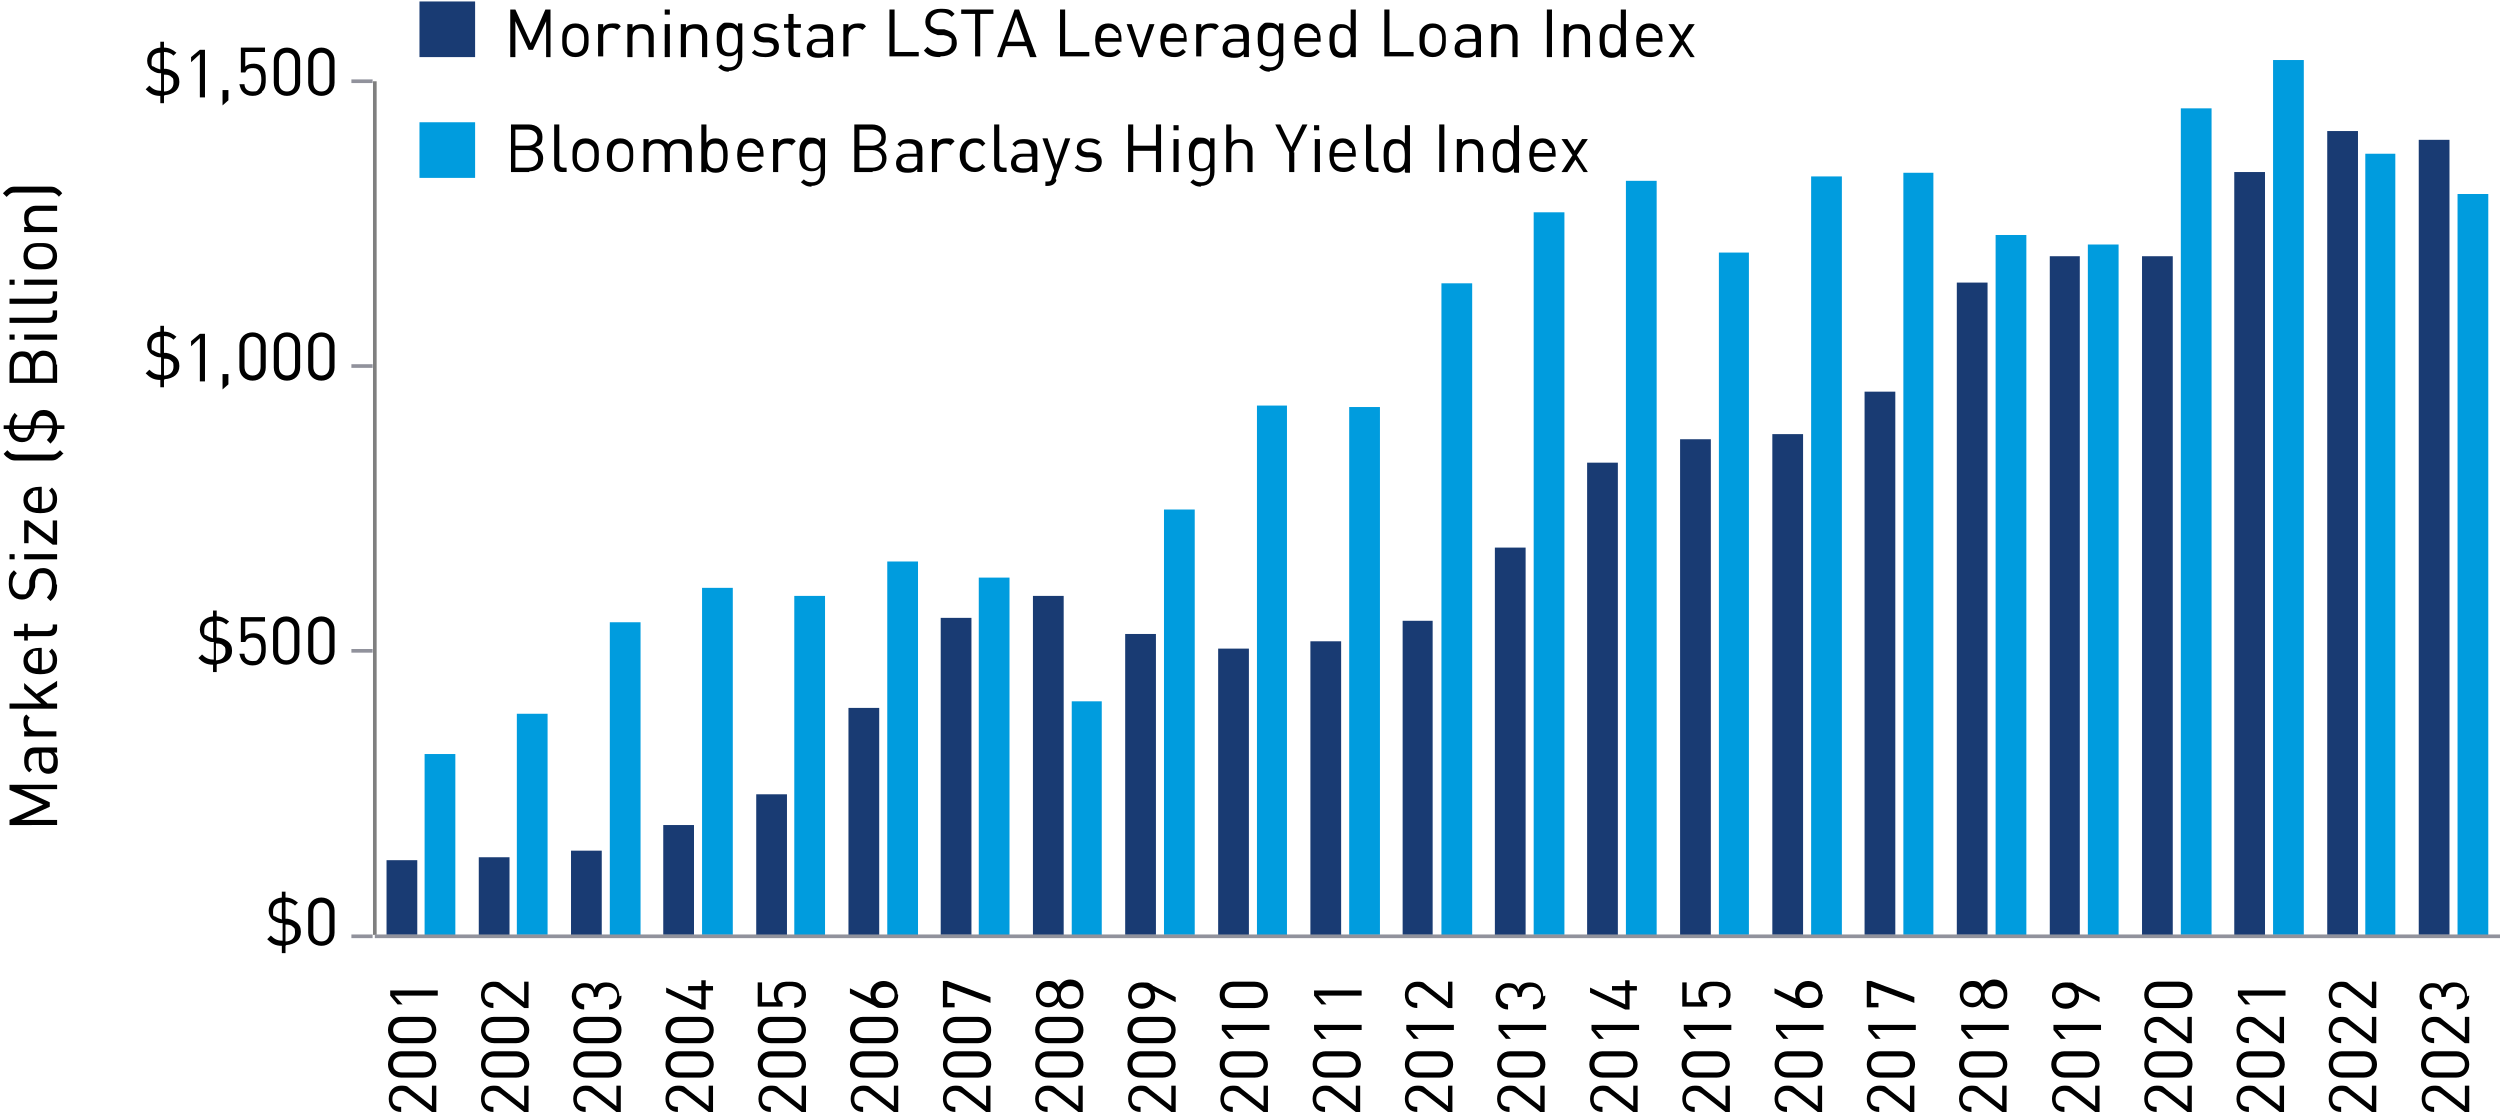 <?xml version="1.0" encoding="UTF-8"?>
<svg id="Layer_1" data-name="Layer 1" xmlns="http://www.w3.org/2000/svg" version="1.1" viewBox="0 0 341.5 152.5">
  <defs>
    <style>
      .cls-1 {
        fill: #193b73;
      }

      .cls-1, .cls-2, .cls-3 {
        stroke-width: 0px;
      }

      .cls-2 {
        fill: #000;
      }

      .cls-4 {
        stroke: #7f7f7f;
      }

      .cls-4, .cls-5 {
        fill: none;
        stroke-linejoin: round;
        stroke-width: .5px;
      }

      .cls-3 {
        fill: #009cde;
      }

      .cls-5 {
        stroke: #91929c;
      }
    </style>
  </defs>
  <line class="cls-4" x1="51.2" y1="127.7" x2="51.2" y2="11.1"/>
  <path class="cls-2" d="M7.8,107.8H2.9l3.9,1.8v.6l-3.9,1.8h4.9v.7H1.3v-.7l4.6-2.1-4.6-2v-.7h6.5v.7Z"/>
  <path class="cls-2" d="M7.8,102.8h-.4c.4.4.5.7.5,1.3s-.1,1-.4,1.3c-.2.2-.6.3-.9.3-.8,0-1.3-.6-1.3-1.5v-1.3h-.4c-.6,0-1,.3-1,1.1s.1.9.5,1.1l-.4.4c-.5-.4-.7-.8-.7-1.6,0-1.2.5-1.8,1.5-1.8h3v.7ZM5.7,102.8v1.2c0,.7.3,1,.8,1s.8-.3.8-1,0-.7-.3-1c-.1-.2-.4-.2-.8-.2h-.5Z"/>
  <path class="cls-2" d="M4.1,98c-.2.2-.3.4-.3.8,0,.7.5,1.1,1.2,1.1h2.7v.7H3.3v-.7h.5c-.4-.2-.6-.7-.6-1.2s0-.8.4-1.1l.5.5Z"/>
  <path class="cls-2" d="M7.8,93.8l-2.3,1.4,1,.9h1.3v.7H1.3v-.7h4.3l-2.3-2v-.8l1.7,1.5,2.8-1.8v.8Z"/>
  <path class="cls-2" d="M5.7,91.5c1,0,1.5-.5,1.5-1.3s-.2-.8-.5-1.2l.4-.4c.5.5.7.9.7,1.6,0,1.2-.7,1.9-2.3,1.9s-2.3-.7-2.3-1.8.8-1.8,2.2-1.8h.3v3ZM4.5,89.2c-.4.2-.7.6-.7,1s.3.9.7,1c.2.1.4.1.7.1v-2.4c-.4,0-.5,0-.7.1Z"/>
  <path class="cls-2" d="M7.8,85.8c0,.8-.5,1.1-1.2,1.1h-2.8v.6h-.5v-.6h-1.4v-.7h1.4v-1h.5v1h2.7c.4,0,.7-.2.7-.6v-.3h.6v.5Z"/>
  <path class="cls-2" d="M7.8,79.9c0,1-.2,1.6-.9,2.2l-.5-.5c.5-.5.7-1,.7-1.8s-.4-1.5-1.2-1.5-.6,0-.8.3c-.2.2-.2.4-.3.8v.8c-.2.5-.3.9-.6,1.2-.3.3-.7.5-1.2.5-1.1,0-1.8-.8-1.8-2.1s.2-1.4.7-1.9l.4.4c-.4.4-.6.8-.6,1.5s.5,1.4,1.2,1.4.6,0,.8-.3.3-.5.3-.8v-.8c.2-.6.3-.9.6-1.2.3-.3.7-.5,1.3-.5,1.1,0,1.8.9,1.8,2.2Z"/>
  <path class="cls-2" d="M2,76.4h-.7v-.7h.7v.7ZM7.8,76.4H3.3v-.7h4.5v.7Z"/>
  <path class="cls-2" d="M7.8,74.4h-.6l-3.3-2.5v2.3h-.6v-3.1h.6l3.3,2.5v-2.5h.6v3.2Z"/>
  <path class="cls-2" d="M5.7,69.5c1,0,1.5-.5,1.5-1.3s-.2-.8-.5-1.2l.4-.4c.5.5.7.9.7,1.6,0,1.2-.7,1.9-2.3,1.9s-2.3-.7-2.3-1.8.8-1.8,2.2-1.8h.3v3ZM4.5,67.3c-.4.2-.7.6-.7,1s.3.9.7,1c.2.1.4.1.7.1v-2.4c-.4,0-.5,0-.7.1Z"/>
  <path class="cls-2" d="M8.6,62c-.3.3-.5.5-.8.7-.3.2-.6.2-.9.2H2.2c-.3,0-.6,0-.9-.2-.3-.2-.5-.3-.8-.7l.5-.5c.2.2.4.4.6.5.2,0,.4.1.7.1h4.6c.3,0,.5,0,.7-.1s.4-.3.6-.5l.5.5Z"/>
  <path class="cls-2" d="M7.8,58.1h1v.5h-1c0,.9-.3,1.4-.9,2l-.5-.5c.5-.5.7-.9.7-1.6h-2.4v.2c0,.5-.3.9-.5,1.2-.3.3-.7.5-1.2.5-1,0-1.7-.7-1.8-1.8H.5v-.5h.8c0-.7.3-1.2.7-1.7l.4.4c-.3.3-.5.7-.5,1.3h2.3v-.3c.1-.6.3-.9.5-1.2.3-.4.7-.6,1.3-.6,1.1,0,1.7.8,1.8,2ZM1.9,58.6c0,.8.5,1.2,1.2,1.2s.6,0,.7-.3c.2-.3.3-.6.4-.9H1.9ZM5.2,57.1c-.3.3-.3.6-.3,1h2.3c0-.8-.5-1.3-1.2-1.3s-.6.1-.8.3Z"/>
  <path class="cls-2" d="M7.8,49.8v2.5H1.3v-2.4c0-1.1.6-1.9,1.7-1.9s1.2.4,1.4,1c.2-.6.8-1.1,1.5-1.1,1.2,0,1.8.8,1.8,1.9ZM1.9,50v1.7h2.2v-1.7c0-.7-.4-1.3-1.1-1.3s-1.1.6-1.1,1.3ZM4.8,49.9v1.8h2.4v-1.8c0-.8-.5-1.3-1.2-1.3s-1.2.5-1.2,1.3Z"/>
  <path class="cls-2" d="M2,46.4h-.7v-.7h.7v.7ZM7.8,46.4H3.3v-.7h4.5v.7Z"/>
  <path class="cls-2" d="M7.8,43c0,.8-.5,1.1-1.2,1.1H1.3v-.7h5.2c.4,0,.7-.1.7-.6v-.4h.6v.5Z"/>
  <path class="cls-2" d="M7.8,40.4c0,.8-.5,1.1-1.2,1.1H1.3v-.7h5.2c.4,0,.7-.1.7-.6v-.4h.6v.5Z"/>
  <path class="cls-2" d="M2,38.9h-.7v-.7h.7v.7ZM7.8,38.9H3.3v-.7h4.5v.7Z"/>
  <path class="cls-2" d="M7.3,33.7c.3.3.5.7.5,1.3s-.2,1-.5,1.3c-.5.5-1.1.5-1.8.5s-1.3,0-1.8-.5c-.3-.3-.5-.7-.5-1.3s.2-1,.5-1.3c.5-.5,1.1-.5,1.8-.5s1.3,0,1.8.5ZM4.1,34.1c-.2.2-.3.5-.3.8s.1.6.3.8c.3.3.9.4,1.4.4s1,0,1.4-.4c.2-.2.3-.5.3-.8s-.1-.6-.3-.8c-.3-.3-.9-.4-1.4-.4s-1.1,0-1.4.4Z"/>
  <path class="cls-2" d="M7.8,28.8h-2.7c-.8,0-1.2.4-1.2,1.1s.4,1.1,1.2,1.1h2.7v.7H3.3v-.7h.5c-.4-.3-.5-.8-.5-1.3s.1-.9.4-1.1c.3-.3.7-.5,1.2-.5h2.9v.7Z"/>
  <path class="cls-2" d="M8.1,26.9c-.2-.2-.4-.4-.6-.5s-.4-.1-.7-.1H2.2c-.3,0-.5,0-.7.1-.2.1-.4.3-.6.5l-.5-.5c.3-.3.5-.5.8-.7.3-.2.6-.2.9-.2h4.7c.3,0,.6,0,.9.2.3.2.5.3.8.7l-.5.5Z"/>
  <rect class="cls-1" x="57.3" y=".2" width="7.6" height="7.6"/>
  <rect class="cls-3" x="57.3" y="16.7" width="7.6" height="7.6"/>
  <path class="cls-2" d="M74.6,7.8V2.9l-1.8,3.9h-.6l-1.8-3.9v4.9h-.7V1.3h.7l2.1,4.6,2-4.6h.7v6.5h-.7Z"/>
  <path class="cls-2" d="M79.9,7.3c-.3.3-.7.5-1.3.5s-1-.2-1.3-.5c-.5-.5-.5-1.1-.5-1.8s0-1.3.5-1.8c.3-.3.7-.5,1.3-.5s1,.2,1.3.5c.5.5.5,1.1.5,1.8s0,1.3-.5,1.8ZM79.4,4.1c-.2-.2-.5-.3-.8-.3s-.6.1-.8.3c-.3.3-.4.9-.4,1.4s0,1,.4,1.4c.2.2.5.3.8.3s.6-.1.8-.3c.3-.3.4-.9.4-1.4s0-1.1-.4-1.4Z"/>
  <path class="cls-2" d="M84.3,4.1c-.2-.2-.4-.3-.8-.3-.7,0-1.1.5-1.1,1.2v2.7h-.7V3.3h.7v.5c.2-.4.7-.6,1.3-.6s.8,0,1.1.4l-.5.5Z"/>
  <path class="cls-2" d="M88.6,7.8v-2.7c0-.8-.4-1.2-1.1-1.2s-1.1.4-1.1,1.2v2.7h-.7V3.3h.7v.5c.3-.4.8-.5,1.3-.5s.9.1,1.1.4c.3.3.5.7.5,1.2v2.9h-.7Z"/>
  <path class="cls-2" d="M90.8,2v-.7h.7v.7h-.7ZM90.8,7.8V3.3h.7v4.5h-.7Z"/>
  <path class="cls-2" d="M95.9,7.8v-2.7c0-.8-.4-1.2-1.1-1.2s-1.1.4-1.1,1.2v2.7h-.7V3.3h.7v.5c.3-.4.8-.5,1.3-.5s.9.1,1.1.4c.3.3.5.7.5,1.2v2.9h-.7Z"/>
  <path class="cls-2" d="M99.6,9.8c-.7,0-1-.2-1.5-.6l.4-.4c.3.3.6.4,1.1.4.9,0,1.2-.6,1.2-1.4v-.7c-.4.5-.8.6-1.3.6s-.8-.2-1.1-.4c-.4-.4-.5-1.1-.5-1.9s0-1.4.5-1.9.6-.4,1.1-.4.9.1,1.3.6v-.5h.6v4.6c0,1.1-.7,1.9-1.9,1.9ZM99.7,3.8c-1,0-1.1.8-1.1,1.7s.1,1.7,1.1,1.7,1.1-.8,1.1-1.7-.1-1.7-1.1-1.7Z"/>
  <path class="cls-2" d="M104.5,7.8c-.8,0-1.4-.2-1.8-.6l.4-.4c.3.4.8.5,1.4.5s1.2-.3,1.2-.8-.2-.6-.7-.7h-.7c-.9-.1-1.3-.5-1.3-1.3s.7-1.3,1.6-1.3,1.2.2,1.6.5l-.4.4c-.3-.2-.7-.4-1.2-.4s-1,.3-1,.7.2.6.8.7h.7c.8.1,1.3.4,1.3,1.3s-.7,1.4-1.8,1.4Z"/>
  <path class="cls-2" d="M108.8,7.8c-.8,0-1.1-.5-1.1-1.2v-2.8h-.6v-.5h.6v-1.4h.7v1.4h1v.5h-1v2.7c0,.4.2.7.6.7h.3v.6h-.5Z"/>
  <path class="cls-2" d="M113.1,7.8v-.4c-.4.4-.7.5-1.3.5s-1-.1-1.3-.4c-.2-.2-.3-.6-.3-.9,0-.8.6-1.3,1.5-1.3h1.3v-.4c0-.6-.3-1-1.1-1s-.9.1-1.1.5l-.4-.4c.4-.5.8-.7,1.6-.7,1.2,0,1.8.5,1.8,1.5v3h-.7ZM113.1,5.7h-1.2c-.7,0-1,.3-1,.8s.3.8,1,.8.7,0,1-.3c.2-.1.2-.4.2-.8v-.5Z"/>
  <path class="cls-2" d="M117.8,4.1c-.2-.2-.4-.3-.8-.3-.7,0-1.1.5-1.1,1.2v2.7h-.7V3.3h.7v.5c.2-.4.7-.6,1.3-.6s.8,0,1.1.4l-.5.5Z"/>
  <path class="cls-2" d="M121.5,7.8V1.3h.7v5.8h3.3v.6h-4Z"/>
  <path class="cls-2" d="M128.4,7.8c-1,0-1.6-.2-2.2-.9l.5-.5c.5.5,1,.7,1.8.7s1.5-.4,1.5-1.2,0-.6-.3-.8c-.2-.2-.4-.2-.8-.3h-.8c-.5-.2-.9-.3-1.2-.6-.3-.3-.5-.7-.5-1.2,0-1.1.8-1.8,2.1-1.8s1.4.2,1.9.7l-.4.4c-.4-.4-.8-.6-1.5-.6s-1.4.5-1.4,1.2,0,.6.3.8.5.3.8.3h.8c.6.2.9.3,1.2.6.3.3.5.7.5,1.3,0,1.1-.9,1.8-2.2,1.8Z"/>
  <path class="cls-2" d="M133.9,1.9v5.8h-.7V1.9h-1.9v-.6h4.4v.6h-1.9Z"/>
  <path class="cls-2" d="M140.7,7.8l-.5-1.5h-2.8l-.5,1.5h-.7l2.4-6.5h.6l2.4,6.5h-.7ZM138.8,2.3l-1.2,3.4h2.4l-1.2-3.4Z"/>
  <path class="cls-2" d="M144.8,7.8V1.3h.7v5.8h3.3v.6h-4Z"/>
  <path class="cls-2" d="M150.2,5.7c0,1,.5,1.5,1.3,1.5s.8-.2,1.2-.5l.4.4c-.5.5-.9.7-1.6.7-1.2,0-1.9-.7-1.9-2.3s.7-2.3,1.8-2.3,1.8.8,1.8,2.2v.3h-3ZM152.5,4.5c-.2-.4-.6-.7-1-.7s-.9.3-1,.7c-.1.2-.1.4-.1.7h2.4c0-.4,0-.5-.1-.7Z"/>
  <path class="cls-2" d="M156.1,7.8h-.6l-1.6-4.5h.7l1.2,3.6,1.2-3.6h.7l-1.6,4.5Z"/>
  <path class="cls-2" d="M159.1,5.7c0,1,.5,1.5,1.3,1.5s.8-.2,1.2-.5l.4.4c-.5.5-.9.7-1.6.7-1.2,0-1.9-.7-1.9-2.3s.7-2.3,1.8-2.3,1.8.8,1.8,2.2v.3h-3ZM161.4,4.5c-.2-.4-.6-.7-1-.7s-.9.3-1,.7c-.1.2-.1.4-.1.7h2.4c0-.4,0-.5-.1-.7Z"/>
  <path class="cls-2" d="M166,4.1c-.2-.2-.4-.3-.8-.3-.7,0-1.1.5-1.1,1.2v2.7h-.7V3.3h.7v.5c.2-.4.7-.6,1.3-.6s.8,0,1.1.4l-.5.5Z"/>
  <path class="cls-2" d="M169.9,7.8v-.4c-.4.4-.7.5-1.3.5s-1-.1-1.3-.4c-.2-.2-.3-.6-.3-.9,0-.8.6-1.3,1.5-1.3h1.3v-.4c0-.6-.3-1-1.1-1s-.9.1-1.1.5l-.4-.4c.4-.5.8-.7,1.6-.7,1.2,0,1.8.5,1.8,1.5v3h-.7ZM169.9,5.7h-1.2c-.7,0-1,.3-1,.8s.3.8,1,.8.7,0,1-.3c.2-.1.2-.4.2-.8v-.5Z"/>
  <path class="cls-2" d="M173.5,9.8c-.7,0-1-.2-1.5-.6l.4-.4c.3.3.6.4,1.1.4.9,0,1.2-.6,1.2-1.4v-.7c-.4.5-.8.6-1.3.6s-.8-.2-1.1-.4c-.4-.4-.5-1.1-.5-1.9s0-1.4.5-1.9.6-.4,1.1-.4.9.1,1.3.6v-.5h.6v4.6c0,1.1-.7,1.9-1.9,1.9ZM173.6,3.8c-1,0-1.1.8-1.1,1.7s.1,1.7,1.1,1.7,1.1-.8,1.1-1.7-.1-1.7-1.1-1.7Z"/>
  <path class="cls-2" d="M177.4,5.7c0,1,.5,1.5,1.3,1.5s.8-.2,1.2-.5l.4.4c-.5.5-.9.7-1.6.7-1.2,0-1.9-.7-1.9-2.3s.7-2.3,1.8-2.3,1.8.8,1.8,2.2v.3h-3ZM179.6,4.5c-.2-.4-.6-.7-1-.7s-.9.3-1,.7c-.1.2-.1.4-.1.7h2.4c0-.4,0-.5-.1-.7Z"/>
  <path class="cls-2" d="M184.5,7.8v-.5c-.4.5-.8.6-1.3.6s-.9-.2-1.1-.4c-.4-.5-.5-1.2-.5-1.9s0-1.5.5-1.9.6-.4,1.1-.4.9.1,1.3.6V1.3h.7v6.5h-.6ZM183.4,3.8c-1,0-1.1.8-1.1,1.7s.1,1.7,1.1,1.7,1.1-.8,1.1-1.7-.1-1.7-1.1-1.7Z"/>
  <path class="cls-2" d="M189.1,7.8V1.3h.7v5.8h3.3v.6h-4Z"/>
  <path class="cls-2" d="M197,7.3c-.3.3-.7.5-1.3.5s-1-.2-1.3-.5c-.5-.5-.5-1.1-.5-1.8s0-1.3.5-1.8c.3-.3.7-.5,1.3-.5s1,.2,1.3.5c.5.5.5,1.1.5,1.8s0,1.3-.5,1.8ZM196.6,4.1c-.2-.2-.5-.3-.8-.3s-.6.1-.8.3c-.3.3-.4.9-.4,1.4s0,1,.4,1.4c.2.2.5.3.8.3s.6-.1.8-.3c.3-.3.4-.9.4-1.4s0-1.1-.4-1.4Z"/>
  <path class="cls-2" d="M201.6,7.8v-.4c-.4.4-.7.5-1.3.5s-1-.1-1.3-.4c-.2-.2-.3-.6-.3-.9,0-.8.6-1.3,1.5-1.3h1.3v-.4c0-.6-.3-1-1.1-1s-.9.1-1.1.5l-.4-.4c.4-.5.8-.7,1.6-.7,1.2,0,1.8.5,1.8,1.5v3h-.7ZM201.6,5.7h-1.2c-.7,0-1,.3-1,.8s.3.8,1,.8.7,0,1-.3c.2-.1.2-.4.2-.8v-.5Z"/>
  <path class="cls-2" d="M206.6,7.8v-2.7c0-.8-.4-1.2-1.1-1.2s-1.1.4-1.1,1.2v2.7h-.7V3.3h.7v.5c.3-.4.8-.5,1.3-.5s.9.1,1.1.4c.3.3.5.7.5,1.2v2.9h-.7Z"/>
  <path class="cls-2" d="M211.3,7.8V1.3h.7v6.5h-.7Z"/>
  <path class="cls-2" d="M216.5,7.8v-2.7c0-.8-.4-1.2-1.1-1.2s-1.1.4-1.1,1.2v2.7h-.7V3.3h.7v.5c.3-.4.8-.5,1.3-.5s.9.1,1.1.4c.3.3.5.7.5,1.2v2.9h-.7Z"/>
  <path class="cls-2" d="M221.4,7.8v-.5c-.4.5-.8.6-1.3.6s-.9-.2-1.1-.4c-.4-.5-.5-1.2-.5-1.9s0-1.5.5-1.9.6-.4,1.1-.4.9.1,1.3.6V1.3h.7v6.5h-.6ZM220.3,3.8c-1,0-1.1.8-1.1,1.7s.1,1.7,1.1,1.7,1.1-.8,1.1-1.7-.1-1.7-1.1-1.7Z"/>
  <path class="cls-2" d="M224.1,5.7c0,1,.5,1.5,1.3,1.5s.8-.2,1.2-.5l.4.4c-.5.5-.9.7-1.6.7-1.2,0-1.9-.7-1.9-2.3s.7-2.3,1.8-2.3,1.8.8,1.8,2.2v.3h-3ZM226.3,4.5c-.2-.4-.6-.7-1-.7s-.9.3-1,.7c-.1.2-.1.4-.1.7h2.4c0-.4,0-.5-.1-.7Z"/>
  <path class="cls-2" d="M230.9,7.8l-1.1-1.7-1.1,1.7h-.8l1.5-2.3-1.5-2.2h.8l1,1.6,1-1.6h.8l-1.5,2.2,1.5,2.3h-.8Z"/>
  <path class="cls-2" d="M72.3,23.5h-2.5v-6.5h2.4c1.1,0,1.9.6,1.9,1.7s-.4,1.2-1,1.4c.6.2,1.1.8,1.1,1.5,0,1.2-.8,1.8-1.9,1.8ZM72.1,17.7h-1.7v2.2h1.7c.7,0,1.3-.4,1.3-1.1s-.6-1.1-1.3-1.1ZM72.2,20.5h-1.8v2.4h1.8c.8,0,1.3-.5,1.3-1.2s-.5-1.2-1.3-1.2Z"/>
  <path class="cls-2" d="M76.8,23.5c-.8,0-1.1-.5-1.1-1.2v-5.3h.7v5.2c0,.4.1.7.6.7h.4v.6h-.5Z"/>
  <path class="cls-2" d="M81.3,23c-.3.3-.7.5-1.3.5s-1-.2-1.3-.5c-.5-.5-.5-1.1-.5-1.8s0-1.3.5-1.8c.3-.3.7-.5,1.3-.5s1,.2,1.3.5c.5.5.5,1.1.5,1.8s0,1.3-.5,1.8ZM80.8,19.9c-.2-.2-.5-.3-.8-.3s-.6.1-.8.3c-.3.3-.4.9-.4,1.4s0,1,.4,1.4c.2.2.5.3.8.3s.6-.1.8-.3c.3-.3.4-.9.4-1.4s0-1.1-.4-1.4Z"/>
  <path class="cls-2" d="M86,23c-.3.3-.7.5-1.3.5s-1-.2-1.3-.5c-.5-.5-.5-1.1-.5-1.8s0-1.3.5-1.8c.3-.3.7-.5,1.3-.5s1,.2,1.3.5c.5.5.5,1.1.5,1.8s0,1.3-.5,1.8ZM85.6,19.9c-.2-.2-.5-.3-.8-.3s-.6.1-.8.3c-.3.3-.4.9-.4,1.4s0,1,.4,1.4c.2.2.5.3.8.3s.6-.1.8-.3c.3-.3.4-.9.4-1.4s0-1.1-.4-1.4Z"/>
  <path class="cls-2" d="M93.7,23.5v-2.7c0-.8-.4-1.2-1.1-1.2s-1.1.4-1.1,1.1v2.8h-.7v-2.7c0-.8-.4-1.2-1.1-1.2s-1.1.4-1.1,1.2v2.7h-.7v-4.5h.7v.5c.3-.4.8-.5,1.3-.5s1.1.3,1.4.7c.3-.5.8-.7,1.5-.7s.9.2,1.2.4c.3.3.5.7.5,1.2v2.9h-.7Z"/>
  <path class="cls-2" d="M98.9,23.2c-.2.2-.6.4-1.1.4s-.9-.1-1.3-.6v.5h-.7v-6.5h.7v2.5c.4-.5.8-.6,1.3-.6s.9.2,1.1.4c.4.4.5,1.2.5,1.9s-.1,1.4-.5,1.9ZM97.7,19.6c-1,0-1.1.8-1.1,1.7s.1,1.7,1.1,1.7,1.1-.8,1.1-1.7-.1-1.7-1.1-1.7Z"/>
  <path class="cls-2" d="M101.3,21.4c0,1,.5,1.5,1.3,1.5s.8-.2,1.2-.5l.4.4c-.5.5-.9.7-1.6.7-1.2,0-1.9-.7-1.9-2.3s.7-2.3,1.8-2.3,1.8.8,1.8,2.2v.3h-3ZM103.5,20.2c-.2-.4-.6-.7-1-.7s-.9.3-1,.7c-.1.2-.1.4-.1.7h2.4c0-.4,0-.5-.1-.7Z"/>
  <path class="cls-2" d="M108.2,19.9c-.2-.2-.4-.3-.8-.3-.7,0-1.1.5-1.1,1.2v2.7h-.7v-4.5h.7v.5c.2-.4.7-.6,1.3-.6s.8,0,1.1.4l-.5.5Z"/>
  <path class="cls-2" d="M110.9,25.5c-.7,0-1-.2-1.5-.6l.4-.4c.3.3.6.4,1.1.4.9,0,1.2-.6,1.2-1.4v-.7c-.4.5-.8.6-1.3.6s-.8-.2-1.1-.4c-.4-.4-.5-1.1-.5-1.9s0-1.4.5-1.9.6-.4,1.1-.4.9.1,1.3.6v-.5h.6v4.6c0,1.1-.7,1.9-1.9,1.9ZM111,19.6c-1,0-1.1.8-1.1,1.7s.1,1.7,1.1,1.7,1.1-.8,1.1-1.7-.1-1.7-1.1-1.7Z"/>
  <path class="cls-2" d="M119.2,23.5h-2.5v-6.5h2.4c1.1,0,1.9.6,1.9,1.7s-.4,1.2-1,1.4c.6.2,1.1.8,1.1,1.5,0,1.2-.8,1.8-1.9,1.8ZM119.1,17.7h-1.7v2.2h1.7c.7,0,1.3-.4,1.3-1.1s-.6-1.1-1.3-1.1ZM119.2,20.5h-1.8v2.4h1.8c.8,0,1.3-.5,1.3-1.2s-.5-1.2-1.3-1.2Z"/>
  <path class="cls-2" d="M125.3,23.5v-.4c-.4.4-.7.5-1.3.5s-1-.1-1.3-.4c-.2-.2-.3-.6-.3-.9,0-.8.6-1.3,1.5-1.3h1.3v-.4c0-.6-.3-1-1.1-1s-.9.1-1.1.5l-.4-.4c.4-.5.8-.7,1.6-.7,1.2,0,1.8.5,1.8,1.5v3h-.7ZM125.3,21.4h-1.2c-.7,0-1,.3-1,.8s.3.8,1,.8.7,0,1-.3c.2-.1.2-.4.2-.8v-.5Z"/>
  <path class="cls-2" d="M129.9,19.9c-.2-.2-.4-.3-.8-.3-.7,0-1.1.5-1.1,1.2v2.7h-.7v-4.5h.7v.5c.2-.4.7-.6,1.3-.6s.8,0,1.1.4l-.5.5Z"/>
  <path class="cls-2" d="M133.1,23.5c-1.1,0-2-.8-2-2.3s.9-2.3,2-2.3,1,.2,1.5.7l-.4.4c-.3-.4-.6-.5-1-.5s-.8.2-1,.5c-.2.3-.3.6-.3,1.2s0,.9.3,1.2c.2.3.6.5,1,.5s.7-.1,1-.5l.4.4c-.5.5-.9.7-1.5.7Z"/>
  <path class="cls-2" d="M136.9,23.5c-.8,0-1.1-.5-1.1-1.2v-5.3h.7v5.2c0,.4.1.7.6.7h.4v.6h-.5Z"/>
  <path class="cls-2" d="M141,23.5v-.4c-.4.4-.7.5-1.3.5s-1-.1-1.3-.4c-.2-.2-.3-.6-.3-.9,0-.8.6-1.3,1.5-1.3h1.3v-.4c0-.6-.3-1-1.1-1s-.9.1-1.1.5l-.4-.4c.4-.5.8-.7,1.6-.7,1.2,0,1.8.5,1.8,1.5v3h-.7ZM141,21.4h-1.2c-.7,0-1,.3-1,.8s.3.8,1,.8.7,0,1-.3c.2-.1.2-.4.2-.8v-.5Z"/>
  <path class="cls-2" d="M144.3,24.6c0,.2-.2.4-.3.5-.2.2-.6.3-.9.3h-.3v-.6h.2c.5,0,.6-.1.7-.6l.3-.9-1.6-4.4h.7l1.2,3.6,1.2-3.6h.7l-2,5.5Z"/>
  <path class="cls-2" d="M148.6,23.5c-.8,0-1.4-.2-1.8-.6l.4-.4c.3.4.8.5,1.4.5s1.2-.3,1.2-.8-.2-.6-.7-.7h-.7c-.9-.1-1.3-.5-1.3-1.3s.7-1.3,1.6-1.3,1.2.2,1.6.5l-.4.4c-.3-.2-.7-.4-1.2-.4s-1,.3-1,.7.2.6.8.7h.7c.8.1,1.3.4,1.3,1.3s-.7,1.4-1.8,1.4Z"/>
  <path class="cls-2" d="M157.9,23.5v-2.9h-3.1v2.9h-.7v-6.5h.7v2.9h3.1v-2.9h.7v6.5h-.7Z"/>
  <path class="cls-2" d="M160.3,17.8v-.7h.7v.7h-.7ZM160.3,23.5v-4.5h.7v4.5h-.7Z"/>
  <path class="cls-2" d="M164.1,25.5c-.7,0-1-.2-1.5-.6l.4-.4c.3.3.6.4,1.1.4.9,0,1.2-.6,1.2-1.4v-.7c-.4.5-.8.6-1.3.6s-.8-.2-1.1-.4c-.4-.4-.5-1.1-.5-1.9s0-1.4.5-1.9.6-.4,1.1-.4.9.1,1.3.6v-.5h.6v4.6c0,1.1-.7,1.9-1.9,1.9ZM164.2,19.6c-1,0-1.1.8-1.1,1.7s.1,1.7,1.1,1.7,1.1-.8,1.1-1.7-.1-1.7-1.1-1.7Z"/>
  <path class="cls-2" d="M170.4,23.5v-2.8c0-.8-.4-1.2-1.1-1.2s-1.1.4-1.1,1.2v2.8h-.7v-6.5h.7v2.5c.3-.4.7-.5,1.3-.5,1,0,1.6.6,1.6,1.6v2.9h-.7Z"/>
  <path class="cls-2" d="M176.8,20.8v2.7h-.7v-2.7l-1.9-3.8h.7l1.5,3.1,1.5-3.1h.7l-1.9,3.8Z"/>
  <path class="cls-2" d="M179.5,17.8v-.7h.7v.7h-.7ZM179.6,23.5v-4.5h.7v4.5h-.7Z"/>
  <path class="cls-2" d="M182.2,21.4c0,1,.5,1.5,1.3,1.5s.8-.2,1.2-.5l.4.4c-.5.5-.9.7-1.6.7-1.2,0-1.9-.7-1.9-2.3s.7-2.3,1.8-2.3,1.8.8,1.8,2.2v.3h-3ZM184.4,20.2c-.2-.4-.6-.7-1-.7s-.9.3-1,.7c-.1.2-.1.4-.1.7h2.4c0-.4,0-.5-.1-.7Z"/>
  <path class="cls-2" d="M187.7,23.5c-.8,0-1.1-.5-1.1-1.2v-5.3h.7v5.2c0,.4.1.7.6.7h.4v.6h-.5Z"/>
  <path class="cls-2" d="M191.9,23.5v-.5c-.4.5-.8.6-1.3.6s-.9-.2-1.1-.4c-.4-.5-.5-1.2-.5-1.9s0-1.5.5-1.9.6-.4,1.1-.4.9.1,1.3.6v-2.5h.7v6.5h-.6ZM190.8,19.6c-1,0-1.1.8-1.1,1.7s.1,1.7,1.1,1.7,1.1-.8,1.1-1.7-.1-1.7-1.1-1.7Z"/>
  <path class="cls-2" d="M196.6,23.5v-6.5h.7v6.5h-.7Z"/>
  <path class="cls-2" d="M201.9,23.5v-2.7c0-.8-.4-1.2-1.1-1.2s-1.1.4-1.1,1.2v2.7h-.7v-4.5h.7v.5c.3-.4.8-.5,1.3-.5s.9.1,1.1.4c.3.3.5.7.5,1.2v2.9h-.7Z"/>
  <path class="cls-2" d="M206.8,23.5v-.5c-.4.5-.8.6-1.3.6s-.9-.2-1.1-.4c-.4-.5-.5-1.2-.5-1.9s0-1.5.5-1.9.6-.4,1.1-.4.9.1,1.3.6v-2.5h.7v6.5h-.6ZM205.6,19.6c-1,0-1.1.8-1.1,1.7s.1,1.7,1.1,1.7,1.1-.8,1.1-1.7-.1-1.7-1.1-1.7Z"/>
  <path class="cls-2" d="M209.5,21.4c0,1,.5,1.5,1.3,1.5s.8-.2,1.2-.5l.4.4c-.5.5-.9.7-1.6.7-1.2,0-1.9-.7-1.9-2.3s.7-2.3,1.8-2.3,1.8.8,1.8,2.2v.3h-3ZM211.7,20.2c-.2-.4-.6-.7-1-.7s-.9.3-1,.7c-.1.2-.1.4-.1.7h2.4c0-.4,0-.5-.1-.7Z"/>
  <path class="cls-2" d="M216.3,23.5l-1.1-1.7-1.1,1.7h-.8l1.5-2.3-1.5-2.2h.8l1,1.6,1-1.6h.8l-1.5,2.2,1.5,2.3h-.8Z"/>
  <line class="cls-5" x1="48" y1="88.9" x2="50.9" y2="88.9"/>
  <line class="cls-5" x1="48" y1="127.9" x2="50.9" y2="127.9"/>
  <line class="cls-5" x1="48" y1="50" x2="50.9" y2="50"/>
  <line class="cls-5" x1="48" y1="11.1" x2="50.9" y2="11.1"/>
  <path class="cls-1" d="M52.8,117.5h4.2v10.2h-4.2v-10.2ZM65.4,117.1h4.2v10.7h-4.2v-10.7ZM78,116.2h4.2v11.6h-4.2v-11.6ZM90.6,112.7h4.2v15h-4.2v-15ZM103.3,108.5h4.2v19.3h-4.2v-19.3ZM115.9,96.7h4.2v31.1h-4.2v-31.1ZM128.5,84.4h4.2v43.3h-4.2v-43.3ZM141.1,81.4h4.2v46.4h-4.2v-46.4ZM153.7,86.6h4.2v41.1h-4.2v-41.1ZM166.4,88.6h4.2v39.2h-4.2v-39.2ZM179,87.6h4.2v40.2h-4.2v-40.2ZM191.6,84.8h4.1v42.9h-4.1v-42.9ZM204.2,74.8h4.2v53h-4.2v-53ZM216.8,63.2h4.2v64.6h-4.2V63.2ZM229.5,60h4.2v67.8h-4.2V60ZM242.1,59.3h4.2v68.4h-4.2V59.3ZM254.7,53.5h4.2v74.2h-4.2V53.5ZM267.3,38.6h4.2v89.1h-4.2V38.6ZM280,35h4.1v92.8h-4.1V35ZM292.6,35h4.2v92.8h-4.2V35ZM305.2,23.5h4.2v104.3h-4.2V23.5ZM317.9,17.9h4.2v109.8h-4.2V17.9ZM330.4,19.1h4.2v108.6h-4.2V19.1Z"/>
  <path class="cls-3" d="M58,103h4.2v24.8h-4.2v-24.8ZM70.6,97.5h4.2v30.2h-4.2v-30.2ZM83.3,85h4.2v42.8h-4.2v-42.8ZM95.9,80.3h4.2v47.4h-4.2v-47.4ZM108.5,81.4h4.2v46.4h-4.2v-46.4ZM121.2,76.7h4.2v51.1h-4.2v-51.1ZM133.7,78.9h4.2v48.9h-4.2v-48.9ZM146.4,95.8h4.1v32h-4.1v-32ZM159,69.6h4.2v58.1h-4.2v-58.1ZM171.7,55.4h4.1v72.4h-4.1V55.4ZM184.3,55.6h4.2v72.1h-4.2V55.6ZM196.9,38.7h4.2v89.1h-4.2V38.7ZM209.5,29h4.2v98.7h-4.2V29ZM222.1,24.7h4.2v103.1h-4.2V24.7ZM234.8,34.5h4.1v93.2h-4.1V34.5ZM247.4,24.1h4.2v103.7h-4.2V24.1ZM260,23.6h4.1v104.1h-4.1V23.6ZM272.6,32.1h4.2v95.7h-4.2V32.1ZM285.2,33.4h4.2v94.4h-4.2V33.4ZM297.9,14.8h4.2v112.9h-4.2V14.8ZM310.5,8.2h4.2v119.5h-4.2V8.2ZM323.1,21h4.1v106.8h-4.1V21ZM335.7,26.5h4.2v101.3h-4.2V26.5Z"/>
  <line class="cls-5" x1="51.2" y1="127.9" x2="341.5" y2="127.9"/>
  <path class="cls-2" d="M39,129.2v1h-.5v-1c-.9,0-1.4-.3-2-.9l.5-.5c.5.5.9.7,1.6.7v-2.4h-.2c-.5,0-.9-.3-1.2-.5-.3-.3-.5-.7-.5-1.2,0-1,.7-1.7,1.8-1.8v-.8h.5v.8c.7,0,1.2.3,1.7.7l-.4.4c-.3-.3-.7-.5-1.3-.5v2.3h.3c.6.1.9.3,1.2.5.4.3.6.7.6,1.3,0,1.1-.8,1.7-2,1.8ZM38.5,123.3c-.8,0-1.2.5-1.2,1.2s0,.6.3.7c.3.2.6.3.9.4v-2.3ZM40,126.6c-.3-.3-.6-.3-1-.3v2.3c.8,0,1.3-.5,1.3-1.2s-.1-.6-.3-.8Z"/>
  <path class="cls-2" d="M43.9,129.2c-1,0-1.8-.7-1.8-1.8v-3c0-1.1.8-1.8,1.8-1.8s1.8.7,1.8,1.8v3c0,1.1-.8,1.8-1.8,1.8ZM45,124.5c0-.7-.4-1.2-1.1-1.2s-1.1.5-1.1,1.2v2.9c0,.7.4,1.2,1.1,1.2s1.1-.5,1.1-1.2v-2.9Z"/>
  <path class="cls-2" d="M29.6,90.8v1h-.5v-1c-.9,0-1.4-.3-2-.9l.5-.5c.5.5.9.7,1.6.7v-2.4h-.2c-.5,0-.9-.3-1.2-.5-.3-.3-.5-.7-.5-1.2,0-1,.7-1.7,1.8-1.8v-.8h.5v.8c.7,0,1.2.3,1.7.7l-.4.4c-.3-.3-.7-.5-1.3-.5v2.3h.3c.6.1.9.3,1.2.5.4.3.6.7.6,1.3,0,1.1-.8,1.7-2,1.8ZM29.1,84.9c-.8,0-1.2.5-1.2,1.2s0,.6.3.7c.3.2.6.3.9.4v-2.3ZM30.5,88.2c-.3-.3-.6-.3-1-.3v2.3c.8,0,1.3-.5,1.3-1.2s-.1-.6-.3-.8Z"/>
  <path class="cls-2" d="M35.8,90.4c-.3.3-.7.5-1.3.5s-1-.2-1.3-.5c-.3-.3-.4-.7-.5-1.1h.7c0,.6.4,1,1.1,1s.6-.1.8-.3c.3-.3.4-.9.4-1.3,0-.8-.2-1.6-1.1-1.6s-.9.3-1.1.6h-.6v-3.4h3.3v.6h-2.7v2c.3-.3.7-.4,1.2-.4s.9.2,1.1.4c.5.5.5,1.1.5,1.7s0,1.3-.5,1.7Z"/>
  <path class="cls-2" d="M39.1,90.8c-1,0-1.8-.7-1.8-1.8v-3c0-1.1.8-1.8,1.8-1.8s1.8.7,1.8,1.8v3c0,1.1-.8,1.8-1.8,1.8ZM40.2,86.1c0-.7-.4-1.2-1.1-1.2s-1.1.5-1.1,1.2v2.9c0,.7.4,1.2,1.1,1.2s1.1-.5,1.1-1.2v-2.9Z"/>
  <path class="cls-2" d="M43.9,90.8c-1,0-1.8-.7-1.8-1.8v-3c0-1.1.8-1.8,1.8-1.8s1.8.7,1.8,1.8v3c0,1.1-.8,1.8-1.8,1.8ZM45,86.1c0-.7-.4-1.2-1.1-1.2s-1.1.5-1.1,1.2v2.9c0,.7.4,1.2,1.1,1.2s1.1-.5,1.1-1.2v-2.9Z"/>
  <path class="cls-2" d="M22.4,51.9v1h-.5v-1c-.9,0-1.4-.3-2-.9l.5-.5c.5.5.9.7,1.6.7v-2.4h-.2c-.5,0-.9-.3-1.2-.5-.3-.3-.5-.7-.5-1.2,0-1,.7-1.7,1.8-1.8v-.8h.5v.8c.7,0,1.2.3,1.7.7l-.4.4c-.3-.3-.7-.5-1.3-.5v2.3h.3c.6.1.9.3,1.2.5.4.3.6.7.6,1.3,0,1.1-.8,1.7-2,1.8ZM21.9,46c-.8,0-1.2.5-1.2,1.2s0,.6.3.7c.3.2.6.3.9.4v-2.3ZM23.4,49.3c-.3-.3-.6-.3-1-.3v2.3c.8,0,1.3-.5,1.3-1.2s-.1-.6-.3-.8Z"/>
  <path class="cls-2" d="M27.3,51.9v-5.7l-1.2,1.1v-.7l1.2-1h.7v6.5h-.7Z"/>
  <path class="cls-2" d="M30.4,53.2v-2.1h.8v1.4l-.8.7Z"/>
  <path class="cls-2" d="M34.5,52c-1,0-1.8-.7-1.8-1.8v-3c0-1.1.8-1.8,1.8-1.8s1.8.7,1.8,1.8v3c0,1.1-.8,1.8-1.8,1.8ZM35.6,47.2c0-.7-.4-1.2-1.1-1.2s-1.1.5-1.1,1.2v2.9c0,.7.4,1.2,1.1,1.2s1.1-.5,1.1-1.2v-2.9Z"/>
  <path class="cls-2" d="M39.2,52c-1,0-1.8-.7-1.8-1.8v-3c0-1.1.8-1.8,1.8-1.8s1.8.7,1.8,1.8v3c0,1.1-.8,1.8-1.8,1.8ZM40.3,47.2c0-.7-.4-1.2-1.1-1.2s-1.1.5-1.1,1.2v2.9c0,.7.4,1.2,1.1,1.2s1.1-.5,1.1-1.2v-2.9Z"/>
  <path class="cls-2" d="M43.9,52c-1,0-1.8-.7-1.8-1.8v-3c0-1.1.8-1.8,1.8-1.8s1.8.7,1.8,1.8v3c0,1.1-.8,1.8-1.8,1.8ZM45,47.2c0-.7-.4-1.2-1.1-1.2s-1.1.5-1.1,1.2v2.9c0,.7.4,1.2,1.1,1.2s1.1-.5,1.1-1.2v-2.9Z"/>
  <path class="cls-2" d="M22.4,13.1v1h-.5v-1c-.9,0-1.4-.3-2-.9l.5-.5c.5.5.9.7,1.6.7v-2.4h-.2c-.5,0-.9-.3-1.2-.5-.3-.3-.5-.7-.5-1.2,0-1,.7-1.7,1.8-1.8v-.8h.5v.8c.7,0,1.2.3,1.7.7l-.4.4c-.3-.3-.7-.5-1.3-.5v2.3h.3c.6.1.9.3,1.2.5.4.3.6.7.6,1.3,0,1.1-.8,1.7-2,1.8ZM21.9,7.2c-.8,0-1.2.5-1.2,1.2s0,.6.3.7c.3.2.6.3.9.4v-2.3ZM23.4,10.5c-.3-.3-.6-.3-1-.3v2.3c.8,0,1.3-.5,1.3-1.2s-.1-.6-.3-.8Z"/>
  <path class="cls-2" d="M27.3,13.1v-5.7l-1.2,1.1v-.7l1.2-1h.7v6.5h-.7Z"/>
  <path class="cls-2" d="M30.4,14.4v-2.1h.8v1.4l-.8.7Z"/>
  <path class="cls-2" d="M35.8,12.6c-.3.3-.7.5-1.3.5s-1-.2-1.3-.5c-.3-.3-.4-.7-.5-1.1h.7c0,.6.4,1,1.1,1s.6-.1.8-.3c.3-.3.4-.9.4-1.3,0-.8-.2-1.6-1.1-1.6s-.9.3-1.1.6h-.6v-3.4h3.3v.6h-2.7v2c.3-.3.7-.4,1.2-.4s.9.2,1.1.4c.5.5.5,1.1.5,1.7s0,1.3-.5,1.7Z"/>
  <path class="cls-2" d="M39.2,13.1c-1,0-1.8-.7-1.8-1.8v-3c0-1.1.8-1.8,1.8-1.8s1.8.7,1.8,1.8v3c0,1.1-.8,1.8-1.8,1.8ZM40.3,8.4c0-.7-.4-1.2-1.1-1.2s-1.1.5-1.1,1.2v2.9c0,.7.4,1.2,1.1,1.2s1.1-.5,1.1-1.2v-2.9Z"/>
  <path class="cls-2" d="M43.9,13.1c-1,0-1.8-.7-1.8-1.8v-3c0-1.1.8-1.8,1.8-1.8s1.8.7,1.8,1.8v3c0,1.1-.8,1.8-1.8,1.8ZM45,8.4c0-.7-.4-1.2-1.1-1.2s-1.1.5-1.1,1.2v2.9c0,.7.4,1.2,1.1,1.2s1.1-.5,1.1-1.2v-2.9Z"/>
  <path class="cls-2" d="M59.6,151.9h-.6l-3.2-2.5c-.3-.2-.6-.4-1-.4-.7,0-1.2.4-1.2,1.1s.3,1.1,1.2,1.1v.7c-1,0-1.7-.7-1.7-1.8s.7-1.8,1.7-1.8.9.2,1.3.5l2.9,2.3v-2.8h.6v3.6Z"/>
  <path class="cls-2" d="M59.6,145.4c0,1-.7,1.8-1.8,1.8h-3c-1.1,0-1.8-.8-1.8-1.8s.7-1.8,1.8-1.8h3c1.1,0,1.8.8,1.8,1.8ZM54.9,144.3c-.7,0-1.2.4-1.2,1.1s.5,1.1,1.2,1.1h2.9c.7,0,1.2-.4,1.2-1.1s-.5-1.1-1.2-1.1h-2.9Z"/>
  <path class="cls-2" d="M59.6,140.7c0,1-.7,1.8-1.8,1.8h-3c-1.1,0-1.8-.8-1.8-1.8s.7-1.8,1.8-1.8h3c1.1,0,1.8.8,1.8,1.8ZM54.9,139.6c-.7,0-1.2.4-1.2,1.1s.5,1.1,1.2,1.1h2.9c.7,0,1.2-.4,1.2-1.1s-.5-1.1-1.2-1.1h-2.9Z"/>
  <path class="cls-2" d="M59.6,136h-5.7l1.1,1.2h-.7l-1-1.2v-.7h6.5v.7Z"/>
  <path class="cls-2" d="M72.2,151.9h-.6l-3.2-2.5c-.3-.2-.6-.4-1-.4-.7,0-1.2.4-1.2,1.1s.3,1.1,1.2,1.1v.7c-1,0-1.7-.7-1.7-1.8s.7-1.8,1.7-1.8.9.2,1.3.5l2.9,2.3v-2.8h.6v3.6Z"/>
  <path class="cls-2" d="M72.3,145.4c0,1-.7,1.8-1.8,1.8h-3c-1.1,0-1.8-.8-1.8-1.8s.7-1.8,1.8-1.8h3c1.1,0,1.8.8,1.8,1.8ZM67.5,144.3c-.7,0-1.2.4-1.2,1.1s.5,1.1,1.2,1.1h2.9c.7,0,1.2-.4,1.2-1.1s-.5-1.1-1.2-1.1h-2.9Z"/>
  <path class="cls-2" d="M72.3,140.7c0,1-.7,1.8-1.8,1.8h-3c-1.1,0-1.8-.8-1.8-1.8s.7-1.8,1.8-1.8h3c1.1,0,1.8.8,1.8,1.8ZM67.5,139.6c-.7,0-1.2.4-1.2,1.1s.5,1.1,1.2,1.1h2.9c.7,0,1.2-.4,1.2-1.1s-.5-1.1-1.2-1.1h-2.9Z"/>
  <path class="cls-2" d="M72.2,137.7h-.6l-3.2-2.5c-.3-.2-.6-.4-1-.4-.7,0-1.2.4-1.2,1.1s.3,1.1,1.2,1.1v.7c-1,0-1.7-.7-1.7-1.8s.7-1.8,1.7-1.8.9.2,1.3.5l2.9,2.3v-2.8h.6v3.6Z"/>
  <path class="cls-2" d="M84.8,151.9h-.6l-3.2-2.5c-.3-.2-.6-.4-1-.4-.7,0-1.2.4-1.2,1.1s.3,1.1,1.2,1.1v.7c-1,0-1.7-.7-1.7-1.8s.7-1.8,1.7-1.8.9.2,1.3.5l2.9,2.3v-2.8h.6v3.6Z"/>
  <path class="cls-2" d="M84.9,145.4c0,1-.7,1.8-1.8,1.8h-3c-1.1,0-1.8-.8-1.8-1.8s.7-1.8,1.8-1.8h3c1.1,0,1.8.8,1.8,1.8ZM80.1,144.3c-.7,0-1.2.4-1.2,1.1s.5,1.1,1.2,1.1h2.9c.7,0,1.2-.4,1.2-1.1s-.5-1.1-1.2-1.1h-2.9Z"/>
  <path class="cls-2" d="M84.9,140.7c0,1-.7,1.8-1.8,1.8h-3c-1.1,0-1.8-.8-1.8-1.8s.7-1.8,1.8-1.8h3c1.1,0,1.8.8,1.8,1.8ZM80.1,139.6c-.7,0-1.2.4-1.2,1.1s.5,1.1,1.2,1.1h2.9c.7,0,1.2-.4,1.2-1.1s-.5-1.1-1.2-1.1h-2.9Z"/>
  <path class="cls-2" d="M84.9,136c0,1-.5,1.8-1.7,1.9v-.7c.8,0,1.1-.6,1.1-1.2s-.5-1.2-1.3-1.2-1.3.4-1.3,1.3h0c0,.1-.6.1-.6.1h0c0-.9-.4-1.3-1.2-1.3s-1.2.5-1.2,1.1.4,1.1,1.1,1.2v.7c-1,0-1.7-.8-1.7-1.8s.7-1.8,1.7-1.8,1.2.3,1.4.9c.2-.7.8-1,1.6-1,1.2,0,1.8.8,1.8,1.9Z"/>
  <path class="cls-2" d="M97.4,151.9h-.6l-3.2-2.5c-.3-.2-.6-.4-1-.4-.7,0-1.2.4-1.2,1.1s.3,1.1,1.2,1.1v.7c-1,0-1.7-.7-1.7-1.8s.7-1.8,1.7-1.8.9.2,1.3.5l2.9,2.3v-2.8h.6v3.6Z"/>
  <path class="cls-2" d="M97.5,145.4c0,1-.7,1.8-1.8,1.8h-3c-1.1,0-1.8-.8-1.8-1.8s.7-1.8,1.8-1.8h3c1.1,0,1.8.8,1.8,1.8ZM92.8,144.3c-.7,0-1.2.4-1.2,1.1s.5,1.1,1.2,1.1h2.9c.7,0,1.2-.4,1.2-1.1s-.5-1.1-1.2-1.1h-2.9Z"/>
  <path class="cls-2" d="M97.5,140.7c0,1-.7,1.8-1.8,1.8h-3c-1.1,0-1.8-.8-1.8-1.8s.7-1.8,1.8-1.8h3c1.1,0,1.8.8,1.8,1.8ZM92.8,139.6c-.7,0-1.2.4-1.2,1.1s.5,1.1,1.2,1.1h2.9c.7,0,1.2-.4,1.2-1.1s-.5-1.1-1.2-1.1h-2.9Z"/>
  <path class="cls-2" d="M96.4,134.7h1v.6h-1v2.6h-.6l-4.8-2.3v-.7l4.8,2.3v-1.9h-1.8v-.6h1.8v-.8h.6v.8Z"/>
  <path class="cls-2" d="M110.1,151.9h-.6l-3.2-2.5c-.3-.2-.6-.4-1-.4-.7,0-1.2.4-1.2,1.1s.3,1.1,1.2,1.1v.7c-1,0-1.7-.7-1.7-1.8s.7-1.8,1.7-1.8.9.2,1.3.5l2.9,2.3v-2.8h.6v3.6Z"/>
  <path class="cls-2" d="M110.1,145.4c0,1-.7,1.8-1.8,1.8h-3c-1.1,0-1.8-.8-1.8-1.8s.7-1.8,1.8-1.8h3c1.1,0,1.8.8,1.8,1.8ZM105.4,144.3c-.7,0-1.2.4-1.2,1.1s.5,1.1,1.2,1.1h2.9c.7,0,1.2-.4,1.2-1.1s-.5-1.1-1.2-1.1h-2.9Z"/>
  <path class="cls-2" d="M110.1,140.7c0,1-.7,1.8-1.8,1.8h-3c-1.1,0-1.8-.8-1.8-1.8s.7-1.8,1.8-1.8h3c1.1,0,1.8.8,1.8,1.8ZM105.4,139.6c-.7,0-1.2.4-1.2,1.1s.5,1.1,1.2,1.1h2.9c.7,0,1.2-.4,1.2-1.1s-.5-1.1-1.2-1.1h-2.9Z"/>
  <path class="cls-2" d="M109.6,134.6c.3.3.5.7.5,1.3s-.2,1-.5,1.3c-.3.3-.7.4-1.1.5v-.7c.6,0,1-.4,1-1.1s-.1-.6-.3-.8c-.3-.3-.9-.4-1.3-.4-.8,0-1.6.2-1.6,1.1s.3.9.6,1.1v.6h-3.4v-3.3h.6v2.7h2c-.3-.3-.4-.7-.4-1.2s.2-.9.4-1.1c.5-.5,1.1-.5,1.7-.5s1.3,0,1.7.5Z"/>
  <path class="cls-2" d="M122.7,151.9h-.6l-3.2-2.5c-.3-.2-.6-.4-1-.4-.7,0-1.2.4-1.2,1.1s.3,1.1,1.2,1.1v.7c-1,0-1.7-.7-1.7-1.8s.7-1.8,1.7-1.8.9.2,1.3.5l2.9,2.3v-2.8h.6v3.6Z"/>
  <path class="cls-2" d="M122.7,145.4c0,1-.7,1.8-1.8,1.8h-3c-1.1,0-1.8-.8-1.8-1.8s.7-1.8,1.8-1.8h3c1.1,0,1.8.8,1.8,1.8ZM118,144.3c-.7,0-1.2.4-1.2,1.1s.5,1.1,1.2,1.1h2.9c.7,0,1.2-.4,1.2-1.1s-.5-1.1-1.2-1.1h-2.9Z"/>
  <path class="cls-2" d="M122.7,140.7c0,1-.7,1.8-1.8,1.8h-3c-1.1,0-1.8-.8-1.8-1.8s.7-1.8,1.8-1.8h3c1.1,0,1.8.8,1.8,1.8ZM118,139.6c-.7,0-1.2.4-1.2,1.1s.5,1.1,1.2,1.1h2.9c.7,0,1.2-.4,1.2-1.1s-.5-1.1-1.2-1.1h-2.9Z"/>
  <path class="cls-2" d="M122.7,135.9c0,1.1-.7,1.8-1.9,1.8s-.9-.1-1.5-.4l-3.2-1.6v-.7l2.9,1.4c0-.2-.1-.4-.1-.7,0-1,.8-1.7,1.8-1.7s1.9.7,1.9,1.8ZM119.6,135.9c0,.7.5,1.1,1.3,1.1s1.3-.4,1.3-1.1-.5-1.1-1.3-1.1-1.3.4-1.3,1.1Z"/>
  <path class="cls-2" d="M135.3,151.9h-.6l-3.2-2.5c-.3-.2-.6-.4-1-.4-.7,0-1.2.4-1.2,1.1s.3,1.1,1.2,1.1v.7c-1,0-1.7-.7-1.7-1.8s.7-1.8,1.7-1.8.9.2,1.3.5l2.9,2.3v-2.8h.6v3.6Z"/>
  <path class="cls-2" d="M135.4,145.4c0,1-.7,1.8-1.8,1.8h-3c-1.1,0-1.8-.8-1.8-1.8s.7-1.8,1.8-1.8h3c1.1,0,1.8.8,1.8,1.8ZM130.6,144.3c-.7,0-1.2.4-1.2,1.1s.5,1.1,1.2,1.1h2.9c.7,0,1.2-.4,1.2-1.1s-.5-1.1-1.2-1.1h-2.9Z"/>
  <path class="cls-2" d="M135.4,140.7c0,1-.7,1.8-1.8,1.8h-3c-1.1,0-1.8-.8-1.8-1.8s.7-1.8,1.8-1.8h3c1.1,0,1.8.8,1.8,1.8ZM130.6,139.6c-.7,0-1.2.4-1.2,1.1s.5,1.1,1.2,1.1h2.9c.7,0,1.2-.4,1.2-1.1s-.5-1.1-1.2-1.1h-2.9Z"/>
  <path class="cls-2" d="M135.3,136.3v.7l-5.9-2.2v2.2h1v.6h-1.6v-3.6h.6l5.9,2.2Z"/>
  <path class="cls-2" d="M147.9,151.9h-.6l-3.2-2.5c-.3-.2-.6-.4-1-.4-.7,0-1.2.4-1.2,1.1s.3,1.1,1.2,1.1v.7c-1,0-1.7-.7-1.7-1.8s.7-1.8,1.7-1.8.9.2,1.3.5l2.9,2.3v-2.8h.6v3.6Z"/>
  <path class="cls-2" d="M148,145.4c0,1-.7,1.8-1.8,1.8h-3c-1.1,0-1.8-.8-1.8-1.8s.7-1.8,1.8-1.8h3c1.1,0,1.8.8,1.8,1.8ZM143.2,144.3c-.7,0-1.2.4-1.2,1.1s.5,1.1,1.2,1.1h2.9c.7,0,1.2-.4,1.2-1.1s-.5-1.1-1.2-1.1h-2.9Z"/>
  <path class="cls-2" d="M148,140.7c0,1-.7,1.8-1.8,1.8h-3c-1.1,0-1.8-.8-1.8-1.8s.7-1.8,1.8-1.8h3c1.1,0,1.8.8,1.8,1.8ZM143.2,139.6c-.7,0-1.2.4-1.2,1.1s.5,1.1,1.2,1.1h2.9c.7,0,1.2-.4,1.2-1.1s-.5-1.1-1.2-1.1h-2.9Z"/>
  <path class="cls-2" d="M148,135.9c0,1.1-.7,1.9-1.8,1.9s-1.3-.4-1.6-1c-.3.5-.8.8-1.4.8-1,0-1.7-.8-1.7-1.8s.7-1.8,1.7-1.8,1.1.3,1.4.8c.3-.5.8-1,1.6-1,1.1,0,1.8.8,1.8,1.9ZM142,135.9c0,.7.5,1.1,1.2,1.1s1.2-.5,1.2-1.1-.5-1.1-1.2-1.1-1.2.5-1.2,1.1ZM144.9,135.9c0,.7.5,1.3,1.3,1.3s1.3-.5,1.3-1.3-.5-1.2-1.3-1.2-1.3.5-1.3,1.2Z"/>
  <path class="cls-2" d="M160.6,151.9h-.6l-3.2-2.5c-.3-.2-.6-.4-1-.4-.7,0-1.2.4-1.2,1.1s.3,1.1,1.2,1.1v.7c-1,0-1.7-.7-1.7-1.8s.7-1.8,1.7-1.8.9.2,1.3.5l2.9,2.3v-2.8h.6v3.6Z"/>
  <path class="cls-2" d="M160.6,145.4c0,1-.7,1.8-1.8,1.8h-3c-1.1,0-1.8-.8-1.8-1.8s.7-1.8,1.8-1.8h3c1.1,0,1.8.8,1.8,1.8ZM155.9,144.3c-.7,0-1.2.4-1.2,1.1s.5,1.1,1.2,1.1h2.9c.7,0,1.2-.4,1.2-1.1s-.5-1.1-1.2-1.1h-2.9Z"/>
  <path class="cls-2" d="M160.6,140.7c0,1-.7,1.8-1.8,1.8h-3c-1.1,0-1.8-.8-1.8-1.8s.7-1.8,1.8-1.8h3c1.1,0,1.8.8,1.8,1.8ZM155.9,139.6c-.7,0-1.2.4-1.2,1.1s.5,1.1,1.2,1.1h2.9c.7,0,1.2-.4,1.2-1.1s-.5-1.1-1.2-1.1h-2.9Z"/>
  <path class="cls-2" d="M157.4,134.6l3.2,1.6v.7l-2.9-1.5c0,.2.1.4.1.7,0,1-.8,1.7-1.8,1.7s-1.9-.7-1.9-1.8.7-1.8,1.9-1.8.9.1,1.5.4ZM154.6,136c0,.7.5,1.1,1.3,1.1s1.3-.4,1.3-1.1-.5-1.1-1.3-1.1-1.3.5-1.3,1.1Z"/>
  <path class="cls-2" d="M173.2,151.9h-.6l-3.2-2.5c-.3-.2-.6-.4-1-.4-.7,0-1.2.4-1.2,1.1s.3,1.1,1.2,1.1v.7c-1,0-1.7-.7-1.7-1.8s.7-1.8,1.7-1.8.9.2,1.3.5l2.9,2.3v-2.8h.6v3.6Z"/>
  <path class="cls-2" d="M173.2,145.4c0,1-.7,1.8-1.8,1.8h-3c-1.1,0-1.8-.8-1.8-1.8s.7-1.8,1.8-1.8h3c1.1,0,1.8.8,1.8,1.8ZM168.5,144.3c-.7,0-1.2.4-1.2,1.1s.5,1.1,1.2,1.1h2.9c.7,0,1.2-.4,1.2-1.1s-.5-1.1-1.2-1.1h-2.9Z"/>
  <path class="cls-2" d="M173.2,140.7h-5.7l1.1,1.2h-.7l-1-1.2v-.7h6.5v.7Z"/>
  <path class="cls-2" d="M173.2,135.9c0,1-.7,1.8-1.8,1.8h-3c-1.1,0-1.8-.8-1.8-1.8s.7-1.8,1.8-1.8h3c1.1,0,1.8.8,1.8,1.8ZM168.5,134.8c-.7,0-1.2.4-1.2,1.1s.5,1.1,1.2,1.1h2.9c.7,0,1.2-.4,1.2-1.1s-.5-1.1-1.2-1.1h-2.9Z"/>
  <path class="cls-2" d="M185.8,151.9h-.6l-3.2-2.5c-.3-.2-.6-.4-1-.4-.7,0-1.2.4-1.2,1.1s.3,1.1,1.2,1.1v.7c-1,0-1.7-.7-1.7-1.8s.7-1.8,1.7-1.8.9.2,1.3.5l2.9,2.3v-2.8h.6v3.6Z"/>
  <path class="cls-2" d="M185.9,145.4c0,1-.7,1.8-1.8,1.8h-3c-1.1,0-1.8-.8-1.8-1.8s.7-1.8,1.8-1.8h3c1.1,0,1.8.8,1.8,1.8ZM181.1,144.3c-.7,0-1.2.4-1.2,1.1s.5,1.1,1.2,1.1h2.9c.7,0,1.2-.4,1.2-1.1s-.5-1.1-1.2-1.1h-2.9Z"/>
  <path class="cls-2" d="M185.8,140.7h-5.7l1.1,1.2h-.7l-1-1.2v-.7h6.5v.7Z"/>
  <path class="cls-2" d="M185.8,136h-5.7l1.1,1.2h-.7l-1-1.2v-.7h6.5v.7Z"/>
  <path class="cls-2" d="M198.4,151.9h-.6l-3.2-2.5c-.3-.2-.6-.4-1-.4-.7,0-1.2.4-1.2,1.1s.3,1.1,1.2,1.1v.7c-1,0-1.7-.7-1.7-1.8s.7-1.8,1.7-1.8.9.2,1.3.5l2.9,2.3v-2.8h.6v3.6Z"/>
  <path class="cls-2" d="M198.5,145.4c0,1-.7,1.8-1.8,1.8h-3c-1.1,0-1.8-.8-1.8-1.8s.7-1.8,1.8-1.8h3c1.1,0,1.8.8,1.8,1.8ZM193.7,144.3c-.7,0-1.2.4-1.2,1.1s.5,1.1,1.2,1.1h2.9c.7,0,1.2-.4,1.2-1.1s-.5-1.1-1.2-1.1h-2.9Z"/>
  <path class="cls-2" d="M198.4,140.7h-5.7l1.1,1.2h-.7l-1-1.2v-.7h6.5v.7Z"/>
  <path class="cls-2" d="M198.4,137.7h-.6l-3.2-2.5c-.3-.2-.6-.4-1-.4-.7,0-1.2.4-1.2,1.1s.3,1.1,1.2,1.1v.7c-1,0-1.7-.7-1.7-1.8s.7-1.8,1.7-1.8.9.2,1.3.5l2.9,2.3v-2.8h.6v3.6Z"/>
  <path class="cls-2" d="M211,151.9h-.6l-3.2-2.5c-.3-.2-.6-.4-1-.4-.7,0-1.2.4-1.2,1.1s.3,1.1,1.2,1.1v.7c-1,0-1.7-.7-1.7-1.8s.7-1.8,1.7-1.8.9.2,1.3.5l2.9,2.3v-2.8h.6v3.6Z"/>
  <path class="cls-2" d="M211.1,145.4c0,1-.7,1.8-1.8,1.8h-3c-1.1,0-1.8-.8-1.8-1.8s.7-1.8,1.8-1.8h3c1.1,0,1.8.8,1.8,1.8ZM206.3,144.3c-.7,0-1.2.4-1.2,1.1s.5,1.1,1.2,1.1h2.9c.7,0,1.2-.4,1.2-1.1s-.5-1.1-1.2-1.1h-2.9Z"/>
  <path class="cls-2" d="M211,140.7h-5.7l1.1,1.2h-.7l-1-1.2v-.7h6.5v.7Z"/>
  <path class="cls-2" d="M211.1,136c0,1-.5,1.8-1.7,1.9v-.7c.8,0,1.1-.6,1.1-1.2s-.5-1.2-1.3-1.2-1.3.4-1.3,1.3h0c0,.1-.6.1-.6.1h0c0-.9-.4-1.3-1.2-1.3s-1.2.5-1.2,1.1.4,1.1,1.1,1.2v.7c-1,0-1.7-.8-1.7-1.8s.7-1.8,1.7-1.8,1.2.3,1.4.9c.2-.7.8-1,1.6-1,1.2,0,1.8.8,1.8,1.9Z"/>
  <path class="cls-2" d="M223.7,151.9h-.6l-3.2-2.5c-.3-.2-.6-.4-1-.4-.7,0-1.2.4-1.2,1.1s.3,1.1,1.2,1.1v.7c-1,0-1.7-.7-1.7-1.8s.7-1.8,1.7-1.8.9.2,1.3.5l2.9,2.3v-2.8h.6v3.6Z"/>
  <path class="cls-2" d="M223.7,145.4c0,1-.7,1.8-1.8,1.8h-3c-1.1,0-1.8-.8-1.8-1.8s.7-1.8,1.8-1.8h3c1.1,0,1.8.8,1.8,1.8ZM219,144.3c-.7,0-1.2.4-1.2,1.1s.5,1.1,1.2,1.1h2.9c.7,0,1.2-.4,1.2-1.1s-.5-1.1-1.2-1.1h-2.9Z"/>
  <path class="cls-2" d="M223.7,140.7h-5.7l1.1,1.2h-.7l-1-1.2v-.7h6.5v.7Z"/>
  <path class="cls-2" d="M222.6,134.7h1v.6h-1v2.6h-.6l-4.8-2.3v-.7l4.8,2.3v-1.9h-1.8v-.6h1.8v-.8h.6v.8Z"/>
  <path class="cls-2" d="M236.3,151.9h-.6l-3.2-2.5c-.3-.2-.6-.4-1-.4-.7,0-1.2.4-1.2,1.1s.3,1.1,1.2,1.1v.7c-1,0-1.7-.7-1.7-1.8s.7-1.8,1.7-1.8.9.2,1.3.5l2.9,2.3v-2.8h.6v3.6Z"/>
  <path class="cls-2" d="M236.3,145.4c0,1-.7,1.8-1.8,1.8h-3c-1.1,0-1.8-.8-1.8-1.8s.7-1.8,1.8-1.8h3c1.1,0,1.8.8,1.8,1.8ZM231.6,144.3c-.7,0-1.2.4-1.2,1.1s.5,1.1,1.2,1.1h2.9c.7,0,1.2-.4,1.2-1.1s-.5-1.1-1.2-1.1h-2.9Z"/>
  <path class="cls-2" d="M236.3,140.7h-5.7l1.1,1.2h-.7l-1-1.2v-.7h6.5v.7Z"/>
  <path class="cls-2" d="M235.9,134.6c.3.3.5.7.5,1.3s-.2,1-.5,1.3c-.3.3-.7.4-1.1.5v-.7c.6,0,1-.4,1-1.1s-.1-.6-.3-.8c-.3-.3-.9-.4-1.3-.4-.8,0-1.6.2-1.6,1.1s.3.9.6,1.1v.6h-3.4v-3.3h.6v2.7h2c-.3-.3-.4-.7-.4-1.2s.2-.9.4-1.1c.5-.5,1.1-.5,1.7-.5s1.3,0,1.7.5Z"/>
  <path class="cls-2" d="M248.9,151.9h-.6l-3.2-2.5c-.3-.2-.6-.4-1-.4-.7,0-1.2.4-1.2,1.1s.3,1.1,1.2,1.1v.7c-1,0-1.7-.7-1.7-1.8s.7-1.8,1.7-1.8.9.2,1.3.5l2.9,2.3v-2.8h.6v3.6Z"/>
  <path class="cls-2" d="M249,145.4c0,1-.7,1.8-1.8,1.8h-3c-1.1,0-1.8-.8-1.8-1.8s.7-1.8,1.8-1.8h3c1.1,0,1.8.8,1.8,1.8ZM244.2,144.3c-.7,0-1.2.4-1.2,1.1s.5,1.1,1.2,1.1h2.9c.7,0,1.2-.4,1.2-1.1s-.5-1.1-1.2-1.1h-2.9Z"/>
  <path class="cls-2" d="M248.9,140.7h-5.7l1.1,1.2h-.7l-1-1.2v-.7h6.5v.7Z"/>
  <path class="cls-2" d="M249,135.9c0,1.1-.7,1.8-1.9,1.8s-.9-.1-1.5-.4l-3.2-1.6v-.7l2.9,1.4c0-.2-.1-.4-.1-.7,0-1,.8-1.7,1.8-1.7s1.9.7,1.9,1.8ZM245.8,135.9c0,.7.5,1.1,1.3,1.1s1.3-.4,1.3-1.1-.5-1.1-1.3-1.1-1.3.4-1.3,1.1Z"/>
  <path class="cls-2" d="M261.5,151.9h-.6l-3.2-2.5c-.3-.2-.6-.4-1-.4-.7,0-1.2.4-1.2,1.1s.3,1.1,1.2,1.1v.7c-1,0-1.7-.7-1.7-1.8s.7-1.8,1.7-1.8.9.2,1.3.5l2.9,2.3v-2.8h.6v3.6Z"/>
  <path class="cls-2" d="M261.6,145.4c0,1-.7,1.8-1.8,1.8h-3c-1.1,0-1.8-.8-1.8-1.8s.7-1.8,1.8-1.8h3c1.1,0,1.8.8,1.8,1.8ZM256.8,144.3c-.7,0-1.2.4-1.2,1.1s.5,1.1,1.2,1.1h2.9c.7,0,1.2-.4,1.2-1.1s-.5-1.1-1.2-1.1h-2.9Z"/>
  <path class="cls-2" d="M261.5,140.7h-5.7l1.1,1.2h-.7l-1-1.2v-.7h6.5v.7Z"/>
  <path class="cls-2" d="M261.5,136.3v.7l-5.9-2.2v2.2h1v.6h-1.6v-3.6h.6l5.9,2.2Z"/>
  <path class="cls-2" d="M274.1,151.9h-.6l-3.2-2.5c-.3-.2-.6-.4-1-.4-.7,0-1.2.4-1.2,1.1s.3,1.1,1.2,1.1v.7c-1,0-1.7-.7-1.7-1.8s.7-1.8,1.7-1.8.9.2,1.3.5l2.9,2.3v-2.8h.6v3.6Z"/>
  <path class="cls-2" d="M274.2,145.4c0,1-.7,1.8-1.8,1.8h-3c-1.1,0-1.8-.8-1.8-1.8s.7-1.8,1.8-1.8h3c1.1,0,1.8.8,1.8,1.8ZM269.5,144.3c-.7,0-1.2.4-1.2,1.1s.5,1.1,1.2,1.1h2.9c.7,0,1.2-.4,1.2-1.1s-.5-1.1-1.2-1.1h-2.9Z"/>
  <path class="cls-2" d="M274.2,140.7h-5.7l1.1,1.2h-.7l-1-1.2v-.7h6.5v.7Z"/>
  <path class="cls-2" d="M274.2,135.9c0,1.1-.7,1.9-1.8,1.9s-1.3-.4-1.6-1c-.3.5-.8.8-1.4.8-1,0-1.7-.8-1.7-1.8s.7-1.8,1.7-1.8,1.1.3,1.4.8c.3-.5.8-1,1.6-1,1.1,0,1.8.8,1.8,1.9ZM268.2,135.9c0,.7.5,1.1,1.2,1.1s1.2-.5,1.2-1.1-.5-1.1-1.2-1.1-1.2.5-1.2,1.1ZM271.1,135.9c0,.7.5,1.3,1.3,1.3s1.3-.5,1.3-1.3-.5-1.2-1.3-1.2-1.3.5-1.3,1.2Z"/>
  <path class="cls-2" d="M286.8,151.9h-.6l-3.2-2.5c-.3-.2-.6-.4-1-.4-.7,0-1.2.4-1.2,1.1s.3,1.1,1.2,1.1v.7c-1,0-1.7-.7-1.7-1.8s.7-1.8,1.7-1.8.9.2,1.3.5l2.9,2.3v-2.8h.6v3.6Z"/>
  <path class="cls-2" d="M286.8,145.4c0,1-.7,1.8-1.8,1.8h-3c-1.1,0-1.8-.8-1.8-1.8s.7-1.8,1.8-1.8h3c1.1,0,1.8.8,1.8,1.8ZM282.1,144.3c-.7,0-1.2.4-1.2,1.1s.5,1.1,1.2,1.1h2.9c.7,0,1.2-.4,1.2-1.1s-.5-1.1-1.2-1.1h-2.9Z"/>
  <path class="cls-2" d="M286.8,140.7h-5.7l1.1,1.2h-.7l-1-1.2v-.7h6.5v.7Z"/>
  <path class="cls-2" d="M283.6,134.6l3.2,1.6v.7l-2.9-1.5c0,.2.1.4.1.7,0,1-.8,1.7-1.8,1.7s-1.9-.7-1.9-1.8.7-1.8,1.9-1.8.9.1,1.5.4ZM280.8,136c0,.7.5,1.1,1.3,1.1s1.3-.4,1.3-1.1-.5-1.1-1.3-1.1-1.3.5-1.3,1.1Z"/>
  <path class="cls-2" d="M299.4,151.9h-.6l-3.2-2.5c-.3-.2-.6-.4-1-.4-.7,0-1.2.4-1.2,1.1s.3,1.1,1.2,1.1v.7c-1,0-1.7-.7-1.7-1.8s.7-1.8,1.7-1.8.9.2,1.3.5l2.9,2.3v-2.8h.6v3.6Z"/>
  <path class="cls-2" d="M299.5,145.4c0,1-.7,1.8-1.8,1.8h-3c-1.1,0-1.8-.8-1.8-1.8s.7-1.8,1.8-1.8h3c1.1,0,1.8.8,1.8,1.8ZM294.7,144.3c-.7,0-1.2.4-1.2,1.1s.5,1.1,1.2,1.1h2.9c.7,0,1.2-.4,1.2-1.1s-.5-1.1-1.2-1.1h-2.9Z"/>
  <path class="cls-2" d="M299.4,142.5h-.6l-3.2-2.5c-.3-.2-.6-.4-1-.4-.7,0-1.2.4-1.2,1.1s.3,1.1,1.2,1.1v.7c-1,0-1.7-.7-1.7-1.8s.7-1.8,1.7-1.8.9.2,1.3.5l2.9,2.3v-2.8h.6v3.6Z"/>
  <path class="cls-2" d="M299.5,135.9c0,1-.7,1.8-1.8,1.8h-3c-1.1,0-1.8-.8-1.8-1.8s.7-1.8,1.8-1.8h3c1.1,0,1.8.8,1.8,1.8ZM294.7,134.8c-.7,0-1.2.4-1.2,1.1s.5,1.1,1.2,1.1h2.9c.7,0,1.2-.4,1.2-1.1s-.5-1.1-1.2-1.1h-2.9Z"/>
  <path class="cls-2" d="M312,151.9h-.6l-3.2-2.5c-.3-.2-.6-.4-1-.4-.7,0-1.2.4-1.2,1.1s.3,1.1,1.2,1.1v.7c-1,0-1.7-.7-1.7-1.8s.7-1.8,1.7-1.8.9.2,1.3.5l2.9,2.3v-2.8h.6v3.6Z"/>
  <path class="cls-2" d="M312.1,145.4c0,1-.7,1.8-1.8,1.8h-3c-1.1,0-1.8-.8-1.8-1.8s.7-1.8,1.8-1.8h3c1.1,0,1.8.8,1.8,1.8ZM307.3,144.3c-.7,0-1.2.4-1.2,1.1s.5,1.1,1.2,1.1h2.9c.7,0,1.2-.4,1.2-1.1s-.5-1.1-1.2-1.1h-2.9Z"/>
  <path class="cls-2" d="M312,142.5h-.6l-3.2-2.5c-.3-.2-.6-.4-1-.4-.7,0-1.2.4-1.2,1.1s.3,1.1,1.2,1.1v.7c-1,0-1.7-.7-1.7-1.8s.7-1.8,1.7-1.8.9.2,1.3.5l2.9,2.3v-2.8h.6v3.6Z"/>
  <path class="cls-2" d="M312,136h-5.7l1.1,1.2h-.7l-1-1.2v-.7h6.5v.7Z"/>
  <path class="cls-2" d="M324.6,151.9h-.6l-3.2-2.5c-.3-.2-.6-.4-1-.4-.7,0-1.2.4-1.2,1.1s.3,1.1,1.2,1.1v.7c-1,0-1.7-.7-1.7-1.8s.7-1.8,1.7-1.8.9.2,1.3.5l2.9,2.3v-2.8h.6v3.6Z"/>
  <path class="cls-2" d="M324.7,145.4c0,1-.7,1.8-1.8,1.8h-3c-1.1,0-1.8-.8-1.8-1.8s.7-1.8,1.8-1.8h3c1.1,0,1.8.8,1.8,1.8ZM319.9,144.3c-.7,0-1.2.4-1.2,1.1s.5,1.1,1.2,1.1h2.9c.7,0,1.2-.4,1.2-1.1s-.5-1.1-1.2-1.1h-2.9Z"/>
  <path class="cls-2" d="M324.6,142.5h-.6l-3.2-2.5c-.3-.2-.6-.4-1-.4-.7,0-1.2.4-1.2,1.1s.3,1.1,1.2,1.1v.7c-1,0-1.7-.7-1.7-1.8s.7-1.8,1.7-1.8.9.2,1.3.5l2.9,2.3v-2.8h.6v3.6Z"/>
  <path class="cls-2" d="M324.6,137.7h-.6l-3.2-2.5c-.3-.2-.6-.4-1-.4-.7,0-1.2.4-1.2,1.1s.3,1.1,1.2,1.1v.7c-1,0-1.7-.7-1.7-1.8s.7-1.8,1.7-1.8.9.2,1.3.5l2.9,2.3v-2.8h.6v3.6Z"/>
  <path class="cls-2" d="M337.3,151.9h-.6l-3.2-2.5c-.3-.2-.6-.4-1-.4-.7,0-1.2.4-1.2,1.1s.3,1.1,1.2,1.1v.7c-1,0-1.7-.7-1.7-1.8s.7-1.8,1.7-1.8.9.2,1.3.5l2.9,2.3v-2.8h.6v3.6Z"/>
  <path class="cls-2" d="M337.3,145.4c0,1-.7,1.8-1.8,1.8h-3c-1.1,0-1.8-.8-1.8-1.8s.7-1.8,1.8-1.8h3c1.1,0,1.8.8,1.8,1.8ZM332.6,144.3c-.7,0-1.2.4-1.2,1.1s.5,1.1,1.2,1.1h2.9c.7,0,1.2-.4,1.2-1.1s-.5-1.1-1.2-1.1h-2.9Z"/>
  <path class="cls-2" d="M337.3,142.5h-.6l-3.2-2.5c-.3-.2-.6-.4-1-.4-.7,0-1.2.4-1.2,1.1s.3,1.1,1.2,1.1v.7c-1,0-1.7-.7-1.7-1.8s.7-1.8,1.7-1.8.9.2,1.3.5l2.9,2.3v-2.8h.6v3.6Z"/>
  <path class="cls-2" d="M337.3,136c0,1-.5,1.8-1.7,1.9v-.7c.8,0,1.1-.6,1.1-1.2s-.5-1.2-1.3-1.2-1.3.4-1.3,1.3h0c0,.1-.6.1-.6.1h0c0-.9-.4-1.3-1.2-1.3s-1.2.5-1.2,1.1.4,1.1,1.1,1.2v.7c-1,0-1.7-.8-1.7-1.8s.7-1.8,1.7-1.8,1.2.3,1.4.9c.2-.7.8-1,1.6-1,1.2,0,1.8.8,1.8,1.9Z"/>
</svg>